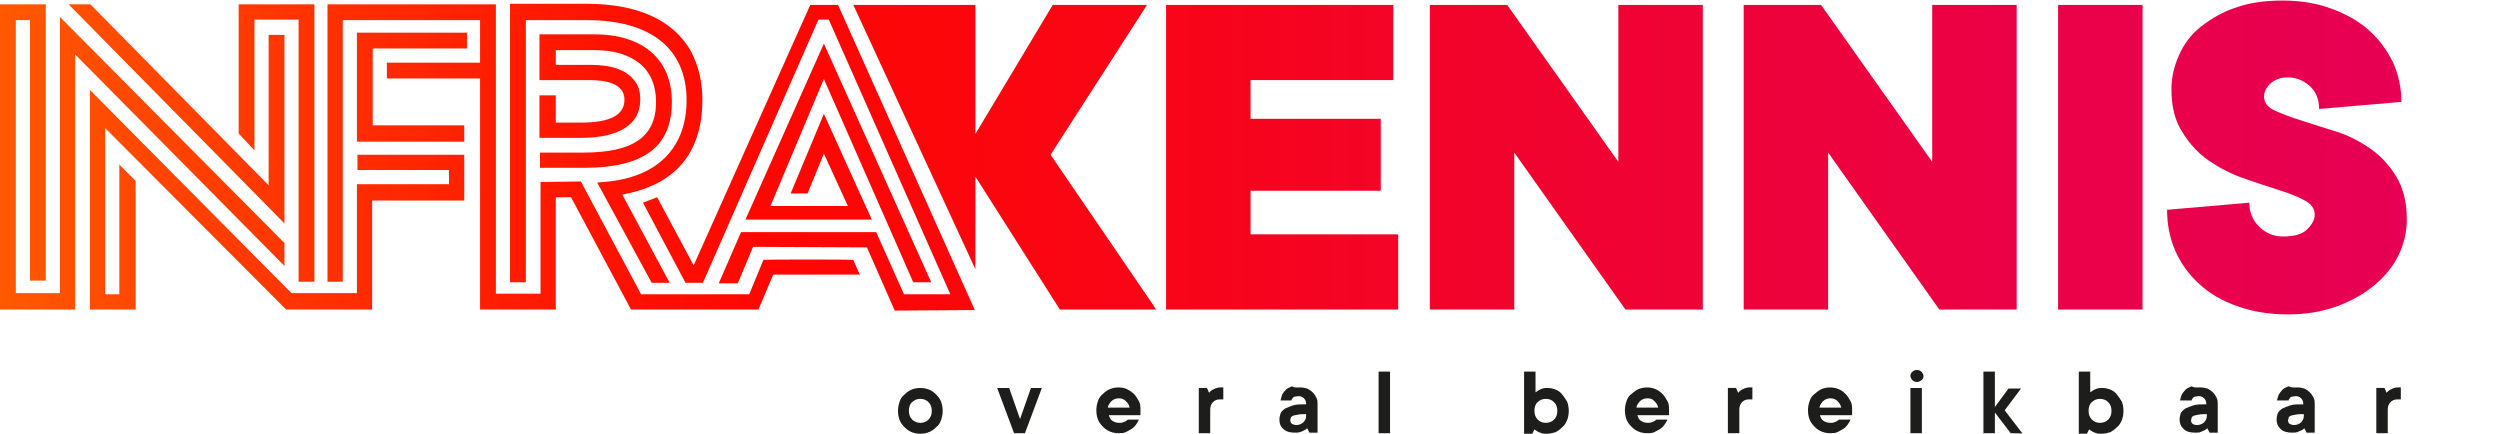 <?xml version="1.0" encoding="utf-8"?>
<!-- Generator: Adobe Illustrator 25.0.1, SVG Export Plug-In . SVG Version: 6.00 Build 0)  -->
<svg version="1.1" id="Layer_1" xmlns="http://www.w3.org/2000/svg" xmlns:xlink="http://www.w3.org/1999/xlink" x="0px" y="0px"
	 viewBox="0 0 458.8 79.6" style="enable-background:new 0 0 458.8 79.6;" xml:space="preserve">
<style type="text/css">
	.st0{fill:#1D1D1B;}
	.st1{fill:url(#SVGID_1_);}
</style>
<g>
	<path class="st0" d="M173,75.4c0,0.6-0.1,1.1-0.3,1.7s-0.5,1-0.9,1.3c-0.4,0.4-0.8,0.7-1.3,0.9c-0.5,0.2-1,0.3-1.6,0.3
		s-1.1-0.1-1.6-0.3s-0.9-0.5-1.3-0.9c-0.4-0.4-0.7-0.8-0.9-1.3c-0.2-0.5-0.3-1.1-0.3-1.7s0.1-1.1,0.3-1.7s0.5-1,0.9-1.3
		c0.4-0.4,0.8-0.7,1.3-0.9c0.5-0.2,1-0.3,1.6-0.3s1.1,0.1,1.6,0.3c0.5,0.2,0.9,0.5,1.3,0.9s0.7,0.8,0.9,1.3
		C172.9,74.2,173,74.8,173,75.4z M166.8,75.4c0,0.7,0.2,1.2,0.6,1.6c0.4,0.4,0.9,0.6,1.5,0.6s1.1-0.2,1.5-0.6s0.6-0.9,0.6-1.6
		c0-0.7-0.2-1.2-0.6-1.6c-0.4-0.4-0.9-0.6-1.5-0.6s-1.1,0.2-1.5,0.6C167,74.1,166.8,74.7,166.8,75.4z"/>
	<path class="st0" d="M191.2,71.2l-3.1,8.3h-2l-3.1-8.3h2.2l2,5.7l2-5.7H191.2z"/>
	<path class="st0" d="M209,77c-0.1,0.3-0.3,0.6-0.5,0.9c-0.2,0.3-0.5,0.6-0.8,0.8c-0.3,0.2-0.7,0.4-1.1,0.6
		c-0.4,0.2-0.8,0.2-1.3,0.2c-0.6,0-1.1-0.1-1.6-0.3s-0.9-0.5-1.3-0.9c-0.4-0.4-0.7-0.8-0.9-1.3c-0.2-0.5-0.3-1.1-0.3-1.7
		s0.1-1.1,0.3-1.7s0.5-1,0.9-1.3c0.4-0.4,0.8-0.7,1.3-0.9c0.5-0.2,1-0.3,1.6-0.3c0.5,0,1.1,0.1,1.5,0.3s0.9,0.5,1.3,0.9
		s0.6,0.8,0.9,1.3s0.3,1.1,0.3,1.7c0,0.1,0,0.2,0,0.3s0,0.2,0,0.3c0,0.1,0,0.2,0,0.3h-5.8c0.1,0.4,0.3,0.8,0.6,1s0.7,0.4,1.3,0.4
		c0.3,0,0.5,0,0.7-0.1c0.2-0.1,0.3-0.1,0.5-0.2c0.1-0.1,0.3-0.2,0.4-0.3C206.8,77,209,77,209,77z M205.3,73.1c-0.5,0-1,0.2-1.3,0.5
		c-0.3,0.3-0.6,0.7-0.7,1.2h4c-0.1-0.5-0.3-0.8-0.7-1.2S205.8,73.1,205.3,73.1z"/>
	<path class="st0" d="M223.9,71.1c0.1,0,0.2,0,0.2,0c0.1,0,0.1,0,0.2,0c0.1,0,0.1,0,0.2,0v2.2c-0.1,0-0.1,0-0.2,0
		c-0.1,0-0.1,0-0.2,0c-0.1,0-0.2,0-0.3,0c-0.5,0-0.9,0.2-1.2,0.5c-0.3,0.3-0.5,0.8-0.5,1.3v4.4h-2.1v-8.3h1.5l0.4,0.9
		c0.1-0.2,0.3-0.3,0.5-0.5c0.2-0.1,0.4-0.2,0.6-0.3C223.3,71.2,223.6,71.1,223.9,71.1z"/>
	<path class="st0" d="M238.6,71.1c0.5,0,0.9,0.1,1.3,0.2c0.4,0.2,0.7,0.4,1,0.7c0.3,0.3,0.5,0.6,0.7,1s0.2,0.8,0.2,1.3v5.1h-1.5
		l-0.4-0.8c-0.2,0.2-0.4,0.3-0.6,0.4c-0.2,0.1-0.4,0.2-0.7,0.3s-0.6,0.1-1,0.1c-0.9,0-1.6-0.2-2.1-0.7c-0.5-0.4-0.7-1-0.7-1.7
		c0-0.4,0.1-0.8,0.2-1.1s0.4-0.6,0.8-0.9c0.4-0.2,0.9-0.4,1.5-0.6s1.4-0.2,2.4-0.2c0-0.5-0.1-0.8-0.4-1.1s-0.6-0.4-1-0.4
		c-0.3,0-0.5,0.1-0.7,0.1s-0.3,0.2-0.4,0.3c-0.1,0.1-0.2,0.3-0.2,0.4H235c0.1-0.4,0.2-0.7,0.3-1.1c0.2-0.3,0.4-0.6,0.7-0.9
		s0.7-0.4,1.1-0.6C237.6,71.2,238,71.1,238.6,71.1z M237.9,78c0.5,0,1-0.2,1.3-0.5s0.5-0.7,0.5-1.2v-0.3c-0.6,0-1.1,0-1.5,0.1
		c-0.4,0.1-0.7,0.1-0.9,0.2c-0.2,0.1-0.4,0.2-0.4,0.4c-0.1,0.1-0.1,0.3-0.1,0.5c0,0.2,0.1,0.4,0.3,0.6C237.4,77.9,237.6,78,237.9,78
		z"/>
	<path class="st0" d="M255.1,79.5H253V68.2h2.1V79.5z"/>
	<path class="st0" d="M283.9,79.6c-0.4,0-0.7,0-1-0.1s-0.5-0.2-0.7-0.3c-0.2-0.1-0.5-0.3-0.6-0.4l-0.4,0.8h-1.5V68.2h2.1v3.8
		c0.2-0.1,0.4-0.3,0.6-0.4c0.2-0.1,0.4-0.2,0.7-0.3c0.3-0.1,0.6-0.1,0.9-0.1c0.5,0,1,0.1,1.5,0.3s0.9,0.5,1.2,0.9s0.6,0.8,0.9,1.3
		c0.2,0.5,0.3,1.1,0.3,1.7s-0.1,1.2-0.3,1.7c-0.2,0.5-0.5,1-0.9,1.3c-0.4,0.4-0.8,0.7-1.2,0.9C284.9,79.5,284.4,79.6,283.9,79.6z
		 M281.6,75.4c0,0.7,0.2,1.2,0.6,1.6c0.4,0.4,0.9,0.6,1.5,0.6s1.1-0.2,1.5-0.6c0.4-0.4,0.6-0.9,0.6-1.6c0-0.7-0.2-1.2-0.6-1.6
		c-0.4-0.4-0.9-0.6-1.5-0.6s-1.1,0.2-1.5,0.6C281.8,74.1,281.6,74.7,281.6,75.4z"/>
	<path class="st0" d="M306,77c-0.1,0.3-0.3,0.6-0.5,0.9c-0.2,0.3-0.5,0.6-0.8,0.8s-0.7,0.4-1.1,0.6c-0.4,0.2-0.8,0.2-1.3,0.2
		c-0.6,0-1.1-0.1-1.6-0.3s-0.9-0.5-1.3-0.9c-0.4-0.4-0.7-0.8-0.9-1.3c-0.2-0.5-0.3-1.1-0.3-1.7s0.1-1.1,0.3-1.7s0.5-1,0.9-1.3
		s0.8-0.7,1.3-0.9c0.5-0.2,1-0.3,1.6-0.3c0.5,0,1,0.1,1.5,0.3s0.9,0.5,1.3,0.9c0.4,0.4,0.6,0.8,0.9,1.3s0.3,1.1,0.3,1.7
		c0,0.1,0,0.2,0,0.3s0,0.2,0,0.3c0,0.1,0,0.2,0,0.3h-5.8c0.1,0.4,0.3,0.8,0.6,1s0.7,0.4,1.3,0.4c0.3,0,0.5,0,0.7-0.1
		c0.2-0.1,0.3-0.1,0.5-0.2c0.1-0.1,0.3-0.2,0.4-0.3C303.8,77,306,77,306,77z M302.3,73.1c-0.5,0-1,0.2-1.3,0.5s-0.6,0.7-0.7,1.2h4
		c-0.1-0.5-0.3-0.8-0.7-1.2S302.9,73.1,302.3,73.1z"/>
	<path class="st0" d="M321,71.1c0.1,0,0.2,0,0.2,0c0.1,0,0.1,0,0.2,0c0.1,0,0.1,0,0.2,0v2.2c-0.1,0-0.1,0-0.2,0c-0.1,0-0.1,0-0.2,0
		c-0.1,0-0.2,0-0.3,0c-0.5,0-0.9,0.2-1.2,0.5c-0.3,0.3-0.5,0.8-0.5,1.3v4.4h-2.1v-8.3h1.5l0.4,0.9c0.1-0.2,0.3-0.3,0.5-0.5
		c0.2-0.1,0.4-0.2,0.6-0.3C320.4,71.2,320.7,71.1,321,71.1z"/>
	<path class="st0" d="M339.6,77c-0.1,0.3-0.3,0.6-0.5,0.9c-0.2,0.3-0.5,0.6-0.8,0.8s-0.7,0.4-1.1,0.6c-0.4,0.2-0.8,0.2-1.3,0.2
		c-0.6,0-1.1-0.1-1.6-0.3s-0.9-0.5-1.3-0.9c-0.4-0.4-0.7-0.8-0.9-1.3c-0.2-0.5-0.3-1.1-0.3-1.7s0.1-1.1,0.3-1.7s0.5-1,0.9-1.3
		s0.8-0.7,1.3-0.9c0.5-0.2,1-0.3,1.6-0.3c0.5,0,1,0.1,1.5,0.3s0.9,0.5,1.3,0.9c0.4,0.4,0.6,0.8,0.9,1.3s0.3,1.1,0.3,1.7
		c0,0.1,0,0.2,0,0.3s0,0.2,0,0.3c0,0.1,0,0.2,0,0.3H334c0.1,0.4,0.3,0.8,0.6,1s0.7,0.4,1.3,0.4c0.3,0,0.5,0,0.7-0.1
		c0.2-0.1,0.3-0.1,0.5-0.2c0.1-0.1,0.3-0.2,0.4-0.3C337.4,77,339.6,77,339.6,77z M335.9,73.1c-0.5,0-1,0.2-1.3,0.5s-0.6,0.7-0.7,1.2
		h4c-0.1-0.5-0.3-0.8-0.7-1.2S336.4,73.1,335.9,73.1z"/>
	<path class="st0" d="M351.8,70.1c-0.3,0-0.6-0.1-0.8-0.3s-0.4-0.5-0.4-0.8s0.1-0.6,0.4-0.8c0.2-0.2,0.5-0.3,0.8-0.3
		s0.6,0.1,0.8,0.3c0.2,0.2,0.4,0.5,0.4,0.8s-0.1,0.6-0.4,0.8C352.3,70,352.1,70.1,351.8,70.1z M352.7,79.5h-2.1v-8.3h2.1V79.5z"/>
	<path class="st0" d="M369,79.5l-2.9-3.8v3.8H364V68.2h2.1v6.5l2.5-3.4h2.3l-3,4l3.3,4.3C371.3,79.5,369,79.5,369,79.5z"/>
	<path class="st0" d="M385.7,79.6c-0.4,0-0.7,0-1-0.1s-0.5-0.2-0.7-0.3c-0.2-0.1-0.5-0.3-0.6-0.4l-0.4,0.8h-1.5V68.2h2.1v3.8
		c0.2-0.1,0.4-0.3,0.6-0.4c0.2-0.1,0.4-0.2,0.7-0.3c0.3-0.1,0.6-0.1,0.9-0.1c0.5,0,1,0.1,1.5,0.3s0.9,0.5,1.2,0.9s0.6,0.8,0.9,1.3
		c0.2,0.5,0.3,1.1,0.3,1.7s-0.1,1.2-0.3,1.7c-0.2,0.5-0.5,1-0.9,1.3c-0.4,0.4-0.8,0.7-1.2,0.9C386.7,79.5,386.2,79.6,385.7,79.6z
		 M383.3,75.4c0,0.7,0.2,1.2,0.6,1.6c0.4,0.4,0.9,0.6,1.5,0.6s1.1-0.2,1.5-0.6c0.4-0.4,0.6-0.9,0.6-1.6c0-0.7-0.2-1.2-0.6-1.6
		c-0.4-0.4-0.9-0.6-1.5-0.6s-1.1,0.2-1.5,0.6C383.5,74.1,383.3,74.7,383.3,75.4z"/>
	<path class="st0" d="M403.8,71.1c0.5,0,0.9,0.1,1.3,0.2c0.4,0.2,0.7,0.4,1,0.7c0.3,0.3,0.5,0.6,0.7,1s0.2,0.8,0.2,1.3v5.1h-1.5
		l-0.4-0.8c-0.2,0.2-0.4,0.3-0.6,0.4c-0.2,0.1-0.5,0.2-0.7,0.3s-0.6,0.1-1,0.1c-0.9,0-1.6-0.2-2.1-0.7s-0.7-1-0.7-1.7
		c0-0.4,0.1-0.8,0.2-1.1s0.4-0.6,0.8-0.9c0.4-0.2,0.9-0.4,1.5-0.6s1.4-0.2,2.4-0.2c0-0.5-0.1-0.8-0.4-1.1s-0.6-0.4-1-0.4
		c-0.3,0-0.5,0.1-0.7,0.1s-0.3,0.2-0.4,0.3c-0.1,0.1-0.2,0.3-0.2,0.4h-2.1c0-0.4,0.2-0.7,0.3-1.1c0.2-0.3,0.4-0.6,0.7-0.9
		s0.7-0.4,1.1-0.6C402.8,71.2,403.3,71.1,403.8,71.1z M403.2,78c0.5,0,1-0.2,1.3-0.5s0.5-0.7,0.5-1.2v-0.3c-0.6,0-1.1,0-1.5,0.1
		c-0.4,0.1-0.7,0.1-0.9,0.2c-0.2,0.1-0.4,0.2-0.4,0.4s-0.1,0.3-0.1,0.5c0,0.2,0.1,0.4,0.3,0.6C402.6,77.9,402.8,78,403.2,78z"/>
	<path class="st0" d="M421.6,71.1c0.5,0,0.9,0.1,1.3,0.2c0.4,0.2,0.7,0.4,1,0.7c0.3,0.3,0.5,0.6,0.7,1s0.2,0.8,0.2,1.3v5.1h-1.5
		l-0.4-0.8c-0.2,0.2-0.4,0.3-0.6,0.4c-0.2,0.1-0.5,0.2-0.7,0.3s-0.6,0.1-1,0.1c-0.9,0-1.6-0.2-2.1-0.7s-0.7-1-0.7-1.7
		c0-0.4,0.1-0.8,0.2-1.1s0.4-0.6,0.8-0.9c0.4-0.2,0.9-0.4,1.5-0.6s1.4-0.2,2.4-0.2c0-0.5-0.1-0.8-0.4-1.1s-0.6-0.4-1-0.4
		c-0.3,0-0.5,0.1-0.7,0.1s-0.3,0.2-0.4,0.3c-0.1,0.1-0.2,0.3-0.2,0.4h-2.1c0-0.4,0.2-0.7,0.3-1.1c0.2-0.3,0.4-0.6,0.7-0.9
		s0.7-0.4,1.1-0.6C420.7,71.2,421.1,71.1,421.6,71.1z M421,78c0.5,0,1-0.2,1.3-0.5s0.5-0.7,0.5-1.2v-0.3c-0.6,0-1.1,0-1.5,0.1
		c-0.4,0.1-0.7,0.1-0.9,0.2c-0.2,0.1-0.4,0.2-0.4,0.4s-0.1,0.3-0.1,0.5c0,0.2,0.1,0.4,0.3,0.6C420.4,77.9,420.7,78,421,78z"/>
	<path class="st0" d="M440,71.1c0.1,0,0.2,0,0.2,0c0.1,0,0.1,0,0.2,0c0.1,0,0.1,0,0.2,0v2.2c-0.1,0-0.1,0-0.2,0c-0.1,0-0.1,0-0.2,0
		c-0.1,0-0.2,0-0.3,0c-0.5,0-0.9,0.2-1.2,0.5c-0.3,0.3-0.5,0.8-0.5,1.3v4.4h-2.1v-8.3h1.5l0.4,0.9c0.1-0.2,0.3-0.3,0.5-0.5
		c0.2-0.1,0.4-0.2,0.6-0.3C439.4,71.2,439.6,71.1,440,71.1z"/>
</g>
<linearGradient id="SVGID_1_" gradientUnits="userSpaceOnUse" x1="441.52" y1="53.165" x2="1.818989e-12" y2="53.165" gradientTransform="matrix(1 0 0 -1 0 82)">
	<stop  offset="5.804258e-04" style="stop-color:#E70053"/>
	<stop  offset="0.135" style="stop-color:#EA0149"/>
	<stop  offset="0.361" style="stop-color:#F1032F"/>
	<stop  offset="0.65" style="stop-color:#FE0605"/>
	<stop  offset="0.679" style="stop-color:#FF0600"/>
	<stop  offset="0.747" style="stop-color:#FF1200"/>
	<stop  offset="0.868" style="stop-color:#FF3100"/>
	<stop  offset="1" style="stop-color:#FF5900"/>
</linearGradient>
<path class="st1" d="M214,0.9h41.7v13.8h-26.2v7.1h23.9V35h-23.9v8h27.1v13.8H214V0.9z M312.5,0.9v55.9h-14.2l-20.4-28.8v28.8h-15.5
	V0.9h14.2l20.4,28.8V0.9H312.5z M370.1,0.9v55.9h-14.2l-20.4-28.8v28.8H320V0.9h14.2l20.4,28.8V0.9H370.1z M393.2,56.8h-15.5V0.9
	h15.5V56.8z M398.5,16.4c0-2.2,0.5-4.3,1.4-6.3c0.9-2,2.2-3.8,4-5.2s3.9-2.7,6.4-3.5c2.5-0.9,5.4-1.3,8.6-1.3c3.3,0,6.3,0.5,9,1.5
	c2.7,1,5,2.3,6.9,4c1.9,1.7,3.3,3.7,4.4,5.9c1,2.3,1.5,4.7,1.5,7.2l-15.1,1.3c0-1.8-0.6-3.2-1.7-4.2c-1.1-1-2.5-1.6-4-1.6
	c-1.4,0-2.4,0.4-3.2,1.1c-0.8,0.7-1.2,1.6-1.2,2.4c0,1.1,0.6,2,2,2.6c1.3,0.6,2.9,1.2,4.8,1.8c1.9,0.6,4,1.3,6.3,2s4.4,1.8,6.3,3.1
	c1.9,1.3,3.5,3,4.8,5.1c1.3,2.1,2,4.7,2,8c0,2.2-0.5,4.4-1.5,6.5s-2.5,3.9-4.4,5.5c-1.9,1.6-4.2,2.9-6.9,3.9c-2.7,1-5.7,1.5-9,1.5
	c-3.4,0-6.5-0.5-9.3-1.5c-2.8-1-5.1-2.3-7-4.1c-1.9-1.7-3.4-3.8-4.4-6.1c-1-2.3-1.5-4.8-1.5-7.5l15.1-1.3c0,1.8,0.6,3.2,1.8,4.4
	c1.2,1.2,2.7,1.8,4.4,1.8c2,0,3.5-0.4,4.4-1.3c0.9-0.9,1.4-1.8,1.4-2.7c0-1.1-0.6-2-2-2.7c-1.3-0.7-2.9-1.3-4.8-1.9
	c-1.9-0.6-4-1.3-6.3-2.1s-4.4-1.9-6.3-3.2c-1.9-1.3-3.5-3-4.8-5.1C399.2,22.3,398.5,19.7,398.5,16.4z M52.2,6.4h-2.9V34L16.6,0.8h-4
	L52.2,41C52.2,41,52.2,6.4,52.2,6.4z M46.6,3.6h8.2v48.1l0,0h2.9l0,0V0.8l0,0h-2.9h-11v23.7l2.9,3.1V3.6z M52.2,48.8v-4.2L11,3.1v0
	L11,3v50.8H2.9V3.7h2.6v47.8h2.9V0.8H0v56h11h2.8l0,0V10L52.2,48.8z M140.1,47.7l-2.6,6.3h-0.8h-6.7h-2h-3.2h-7.2l0-0.1h0l-11-20.6
	l-7.4,0.1v20.5H91V0.8l0,0h-2.9h-28v50.9h2.8v-48h25.2v7.8H71v2.9h17.1v42.4h13.9V36.2h2.8l11,20.6h15.8l0,0h7.6l2.7-6.4h15.9
	l-1.2-2.7C156.6,47.6,140.1,47.6,140.1,47.7z M151.2,14.5l16.4,37.3h3.3L151.2,8l-14.4,32.3H160l-8.8-19.4l-6.1,14.6h3.1l3-7.3
	l4.4,9.6h-14.2L151.2,14.5z M153.8,0.9h-5.1l-21.4,47.8l-6.7-12.5l-2.6,1l7.8,14.7h0h3.2h0v0l21.2-48.3h1.9L174.4,54h-8.5l-5.1-11.4
	H136l-4.1,9.4h3.5l2.8-6.7l20.9,0.1l5.1,11.6l14.7-0.1L153.8,0.9z M96.5,3.7h11.3c11.6,0,18.2,5.2,18.2,14.7
	c0,8.6-5.2,13.9-14.2,14.9l-2.2,0.2l10,18.4h3.3l-8.7-16.2c9.6-1.7,14.7-7.5,14.7-17.4c0-3.3-0.7-6.2-2.1-8.9
	c-3.2-5.7-9.8-8.7-19-8.7H93.6v51.1h2.9C96.5,51.9,96.5,3.7,96.5,3.7z M107.1,28h-8v2.8h8c11,0,16.2-3.8,16.2-12.1
	c0-7.9-5.4-12.4-14.2-12.4H99v8.4h9.2c4.2,0,6.4,1.2,6.4,3.6c0,2.8-2.6,4.2-8,4.2H102v-5h-3v7.8h7.6c7.1,0,10.9-2.5,10.9-7
	c0-1.4-0.3-2.6-1-3.4c-1.4-2-4.1-3-8.2-3H102V9.2h7.1c7.1,0,11.3,3.4,11.3,9.5C120.4,25.1,116.2,28,107.1,28z M72.5,23h-4.1V8.9
	h17.3V6H65.5v20h19.7v-3L72.5,23L72.5,23z M65.6,31.2h16.8v2.6H65.5v20h-7.8h-2.9l0,0h-0.6h-0.7l-0.3-0.3L16.5,16.5v40.3h8.4V33.2
	l-3-3v23.8h-2.6V23.5l33.2,33.3h2.2h2.9h10.7v-20h16.9l0,0v-8.4l0,0H65.6C65.6,28.4,65.6,31.2,65.6,31.2z M212.2,56.8h-17.7
	L179,32.4v17L156.6,0.9H179v23.7l14.2-23.7h17.3l-17.7,27.5L212.2,56.8z"/>
</svg>
